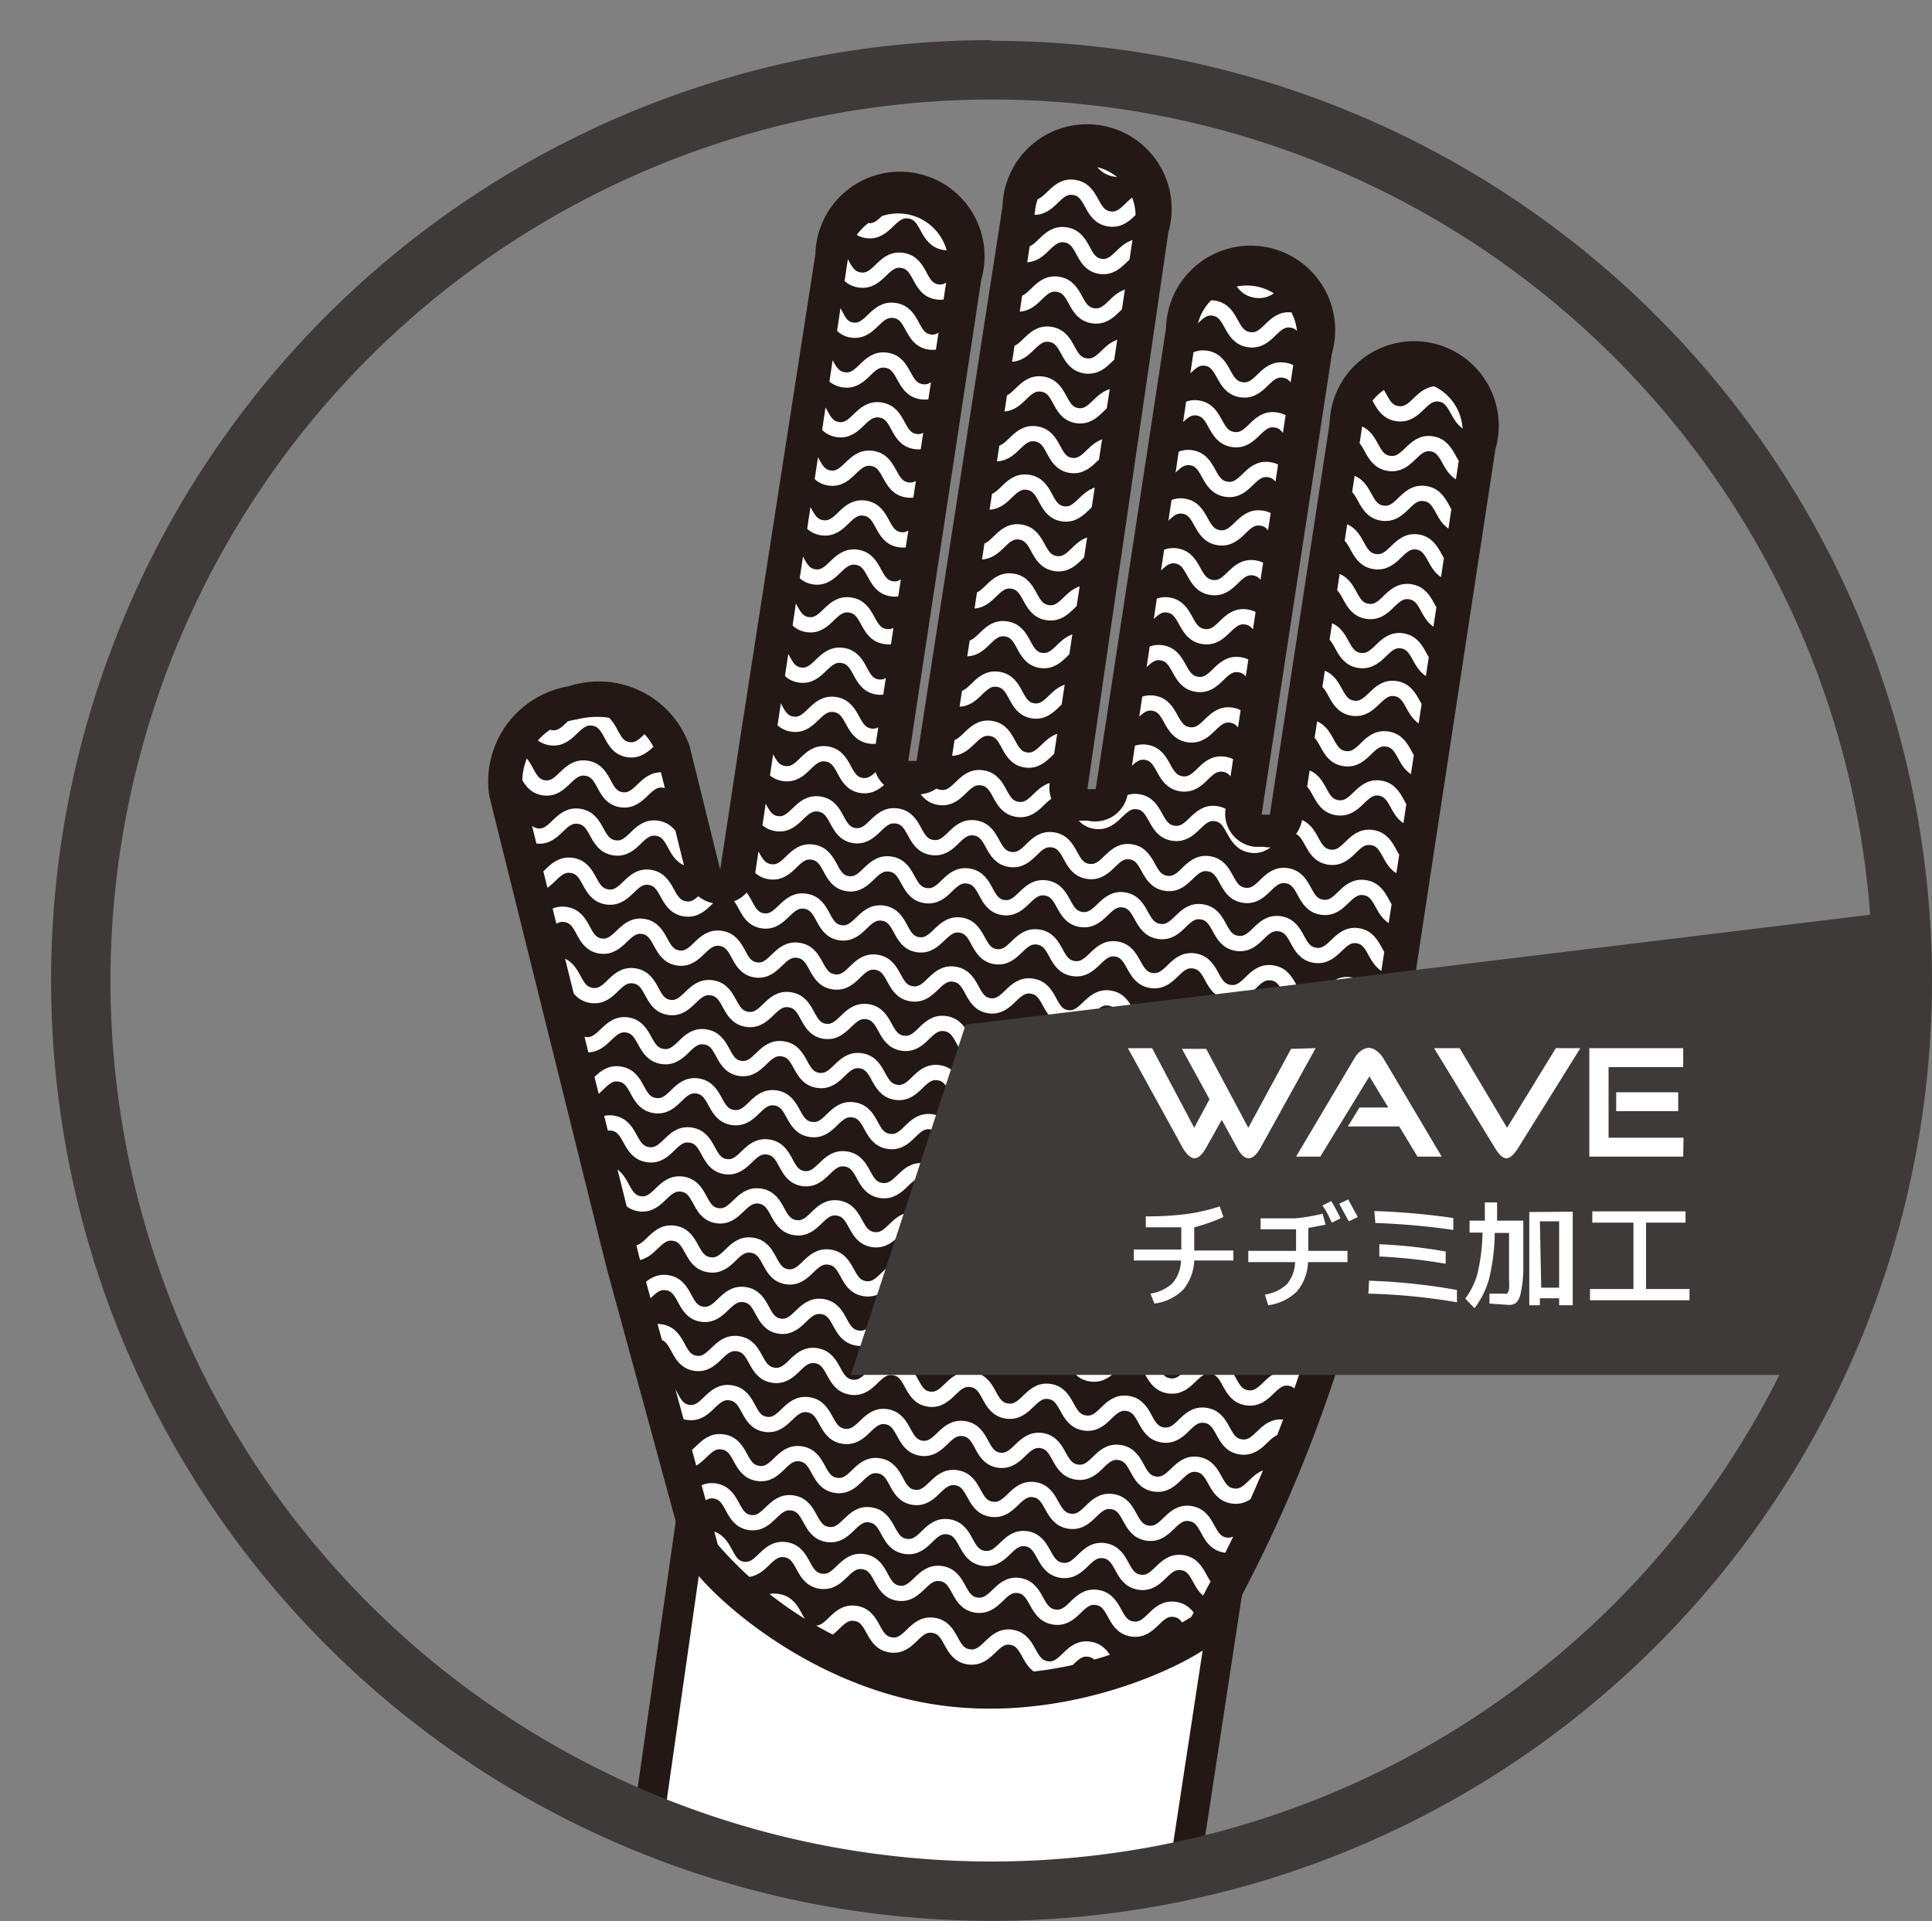 <svg xmlns="http://www.w3.org/2000/svg" xmlns:xlink="http://www.w3.org/1999/xlink" viewBox="0 0 58.24 57.92"><rect x="0" y="0" width="58.24" height="57.92" fill="#808080" stroke="none"/><defs><style>.a,.e{fill:none;}.b,.g{fill:#fff;}.b{stroke:#231815;stroke-width:0.92px;}.b,.e{stroke-miterlimit:10;}.c{fill:#231815;}.d{clip-path:url(#a);}.e{stroke:#fff;stroke-width:0.46px;}.f{fill:#3e3a39;}</style><clipPath id="a"><path class="a" d="M28.36,50.37a11.55,11.55,0,0,1-6.72-3.8l-2.36-8.64L15.75,23.74a1.91,1.91,0,0,1,1.63-2.05,2.5,2.5,0,0,1,1-.05,1.6,1.6,0,0,1,1.41,1.1l.92,3.72a1,1,0,0,0,.85.78h.2a1,1,0,0,0,1-.88L25.56,7.81a1.52,1.52,0,1,1,3,.46L26.35,22.75a1,1,0,0,0,.87,1.18l.25,0a1,1,0,0,0,1.19-.87L31.2,6.37a1.52,1.52,0,1,1,3,.46L31.65,23.56a1,1,0,0,0,.87,1.18l.26,0A1,1,0,0,0,34,23.91L36.07,10a1.52,1.52,0,1,1,3,.45l-2.12,13.9a1,1,0,0,0,.87,1.18l.26,0a1,1,0,0,0,1.18-.87l1.8-11.79a1.52,1.52,0,1,1,3,.46l-1.8,11.79s0,.08,0,.12L40.63,35.84a42.53,42.53,0,0,1-4.72,12.91A11.55,11.55,0,0,1,28.36,50.37Z"/></clipPath></defs><title>アセット 14</title><path class="b" d="M30.83,34.15c-4.46-.68-8.53,1.7-9.08,5.31L19.53,55l7.83,2.09,8.33-.59,2.22-14.55C38.47,38.31,35.29,34.83,30.83,34.15Z"/><path class="c" d="M43.28,25.33l1.8-11.79a2.55,2.55,0,1,0-5-.77l-1.8,11.79-.25,0,2.12-13.9a2.55,2.55,0,1,0-5-.77l-2.12,13.9-.25,0L35.22,7a2.55,2.55,0,1,0-5-.77L27.63,22.94l-.25,0L29.58,8.43a2.55,2.55,0,1,0-5-.77L22.33,22.14l-.62,4.08-.92-3.72a2.9,2.9,0,0,0-3.65-1.81A2.91,2.91,0,0,0,14.75,24L18.28,38.2l2.35,8.62c-.07.43,3.11,3.89,7.57,4.57s8.53-1.68,8.59-2.11A43.45,43.45,0,0,0,41.66,36l1.62-10.67Z"/><g class="d"><path class="e" d="M6.81.23c.59.09.47.86,1.06.95S8.56.49,9.15.58s.47.86,1.06.95.7-.68,1.29-.59.47.86,1.05.95.7-.68,1.29-.59.47.86,1.05.95.7-.68,1.29-.59.47.86,1.05.95.7-.68,1.28-.59.47.86,1.05.95.7-.68,1.29-.59.47.86,1.06.95.7-.68,1.29-.59.47.86,1.06.95S25,3,25.54,3.08s.47.86,1.06.95.7-.68,1.29-.59.47.86,1.05.95.7-.68,1.29-.59.47.86,1.06.95.7-.68,1.29-.59S33,5,33.63,5.1s.7-.68,1.29-.59.47.86,1.06.95.71-.68,1.29-.59.47.86,1.06.95.7-.68,1.29-.59.47.86,1.06.95.7-.68,1.29-.59.47.86,1.06.95.71-.68,1.29-.59.47.86,1.06.95.7-.68,1.29-.59.47.86,1.05.95.71-.68,1.29-.59.47.86,1.05.95.71-.68,1.3-.59.47.86,1.06.95.7-.68,1.29-.59.47.86,1.06.95.71-.68,1.3-.59.47.86,1.06.95"/><path class="e" d="M.71,40.23c.59.09.47.86,1.06.95s.7-.68,1.29-.59.47.86,1.05.95.7-.68,1.29-.59.47.86,1.05.95.7-.68,1.29-.59.47.86,1.05.95.7-.68,1.28-.59.47.86,1.05.95.7-.68,1.29-.59.47.86,1.05.95.7-.68,1.29-.59.47.86,1.06.95.71-.68,1.29-.59.47.86,1.06.95.7-.68,1.29-.59.47.86,1.05.95.7-.68,1.29-.59.47.86,1.06.95.7-.68,1.29-.59.47.86,1.06.95.7-.68,1.29-.59.47.86,1.05.95.7-.68,1.29-.59.47.86,1.06.95.71-.68,1.29-.59.47.86,1.06.95.7-.68,1.29-.59.47.86,1.06.95.7-.68,1.29-.59.47.86,1.06.95.71-.68,1.29-.59.47.86,1.06.95.7-.68,1.29-.59.47.86,1.06.95.71-.68,1.29-.59.47.86,1.06.95.71-.68,1.29-.59.47.86,1.06.95.7-.68,1.29-.59.47.86,1.06.95.71-.68,1.3-.59.47.86,1.06.95"/><path class="e" d="M.26,43.19c.59.09.47.86,1.06.95s.7-.68,1.29-.59.47.86,1.06.95.7-.68,1.29-.59.47.86,1.05.95.7-.68,1.29-.59.47.86,1.05.95.7-.68,1.28-.59.47.86,1.05.95.7-.68,1.29-.59.47.86,1.05.95.7-.68,1.29-.59.47.86,1.05.95.71-.68,1.29-.59.47.86,1.05.95S18.41,46,19,46s.47.86,1.05.95.7-.68,1.29-.59.47.86,1.05.95.7-.68,1.29-.59.47.86,1.06.95.7-.68,1.29-.59.47.86,1.05.95.7-.68,1.29-.59.47.86,1.06.95.71-.68,1.29-.59.47.86,1.06.95.7-.68,1.29-.59.47.86,1.06.95.7-.68,1.29-.59.47.86,1.06.95.7-.68,1.29-.59.47.86,1.06.95.7-.68,1.29-.59.47.86,1.06.95.71-.68,1.29-.59.47.86,1.06.95.71-.68,1.29-.59.47.86,1.06.95.71-.68,1.29-.59.47.86,1.06.95.71-.68,1.3-.59.47.86,1.06.95"/><path class="e" d="M.49,41.71c.58.09.47.86,1.05.95s.7-.68,1.29-.59.47.86,1.05.95.7-.68,1.29-.59.47.86,1.06.95.7-.68,1.29-.59.47.86,1.05.95.7-.68,1.28-.59.47.86,1.05.95.7-.68,1.28-.59.47.86,1.05.95.7-.68,1.29-.59.47.86,1.05.95.7-.68,1.29-.59.47.86,1.05.95.7-.68,1.29-.59.47.86,1.06.95.7-.68,1.29-.59.47.86,1.05.95.7-.68,1.29-.59.47.86,1.06.95.7-.68,1.29-.59.47.86,1.06.95.7-.68,1.29-.59.47.86,1.06.95.71-.68,1.29-.59.47.86,1.06.95.7-.68,1.29-.59.47.86,1.06.95.7-.68,1.29-.59.47.86,1.06.95.7-.68,1.29-.59.47.86,1.06.95.7-.68,1.29-.59.47.86,1.06.95.71-.68,1.3-.59.47.86,1.06.95.71-.68,1.29-.59.47.86,1.06.95.71-.68,1.29-.59.47.86,1.06.95.71-.68,1.3-.59.47.86,1.06.95"/><path class="e" d="M.94,38.75c.58.09.47.86,1.05.95s.7-.68,1.29-.59.47.86,1.06.95.7-.68,1.29-.59.47.86,1.06.95.7-.68,1.29-.59.47.86,1.05.95.7-.68,1.28-.59.47.86,1.05.95.7-.68,1.29-.59.47.86,1.05.95.7-.68,1.29-.59.47.86,1.06.95.71-.68,1.29-.59.47.86,1.06.95.7-.68,1.29-.59.47.86,1.05.95.7-.68,1.29-.59.47.86,1.05.95.7-.68,1.29-.59.47.86,1.06.95.71-.68,1.29-.59.47.86,1.05.95.7-.68,1.29-.59.47.86,1.05.95.71-.68,1.29-.59.47.86,1.06.95.7-.68,1.29-.59.47.86,1.06.95.71-.68,1.29-.59.47.86,1.06.95.7-.68,1.29-.59.47.86,1.06.95.7-.68,1.29-.59.47.86,1.06.95.71-.68,1.29-.59.47.86,1.06.95.71-.68,1.29-.59.47.86,1.06.95.71-.68,1.29-.59.47.86,1.06.95.71-.68,1.3-.59.47.86,1.06.95"/><path class="e" d="M1.39,35.79c.59.09.47.86,1.05.95s.7-.68,1.29-.59.47.86,1.06.95.7-.68,1.29-.59.47.86,1.05.95.7-.68,1.29-.59.47.86,1.05.95.7-.68,1.28-.59.47.86,1.05.95.7-.68,1.29-.59.47.86,1.05.95.7-.68,1.29-.59.47.86,1.05.95.71-.68,1.29-.59.47.86,1.05.95.7-.68,1.29-.59.47.86,1.05.95.7-.68,1.29-.59.47.86,1.05.95.7-.68,1.29-.59.47.86,1.06.95.7-.68,1.29-.59.47.86,1.05.95.7-.68,1.29-.59.47.86,1.06.95.71-.68,1.29-.59.47.86,1.06.95.7-.68,1.29-.59.47.86,1.06.95.7-.68,1.29-.59.47.86,1.06.95.71-.68,1.29-.59.47.86,1.06.95.7-.68,1.29-.59.47.86,1.06.95.71-.68,1.29-.59.47.86,1.06.95.71-.68,1.29-.59.47.86,1.06.95.71-.68,1.29-.59.47.86,1.06,1,.71-.68,1.3-.59.47.86,1.06,1"/><path class="e" d="M1.84,32.82c.59.09.47.86,1.06.95s.7-.68,1.29-.59.47.86,1.06.95.7-.68,1.29-.59.47.86,1.05.95.7-.68,1.29-.59.47.86,1.05.95.7-.68,1.28-.59.47.86,1.05.95.7-.68,1.29-.59.47.86,1.05.95.7-.68,1.29-.59.47.86,1.05.95.71-.68,1.29-.59.47.86,1.05.95.7-.68,1.29-.59.47.86,1.05.95.7-.68,1.29-.59.47.86,1.06.95.7-.68,1.29-.59.47.86,1.06.95.7-.68,1.29-.59.47.86,1.05.95.7-.68,1.29-.59.47.86,1.05.95.71-.68,1.29-.59.47.86,1.06.95.7-.68,1.29-.59.47.86,1.06.95.7-.68,1.29-.59.47.86,1.06.95.71-.68,1.29-.59.47.86,1.06.95.7-.68,1.29-.59.47.86,1.06.95.71-.68,1.29-.59.47.86,1.06.95.71-.68,1.29-.59.47.86,1.06.95.7-.68,1.29-.59.47.86,1.06.95.71-.68,1.3-.59.47.86,1.06.95"/><path class="e" d="M2.29,29.86c.59.09.47.86,1.05.95s.7-.68,1.29-.59.47.86,1.06.95.7-.68,1.29-.59.47.86,1.05.95.7-.68,1.29-.59.47.86,1.05.95.7-.68,1.29-.59.47.86,1.05.95.7-.68,1.28-.59.47.86,1.05.95.7-.68,1.29-.59.47.86,1.06.95.7-.68,1.29-.59.47.86,1.06.95.7-.68,1.29-.59.47.86,1.06.95.7-.68,1.29-.59.47.86,1.06.95.7-.68,1.29-.59.47.86,1.06.95.7-.68,1.29-.59.47.86,1.05.95.7-.68,1.29-.59.47.86,1.06.95.71-.68,1.29-.59.47.86,1.06.95.7-.68,1.29-.59.47.86,1.06.95.7-.68,1.29-.59.47.86,1.06.95.71-.68,1.29-.59.47.86,1.06.95.7-.68,1.29-.59.47.86,1.05.95.71-.68,1.29-.59.47.86,1.05.95.71-.68,1.3-.59.47.86,1.06.95.7-.68,1.29-.59.47.86,1.06.95.71-.68,1.3-.59.47.86,1.06.95"/><path class="e" d="M1.16,37.27c.59.09.47.86,1.06.95s.7-.68,1.29-.59.47.86,1.06.95.7-.68,1.29-.59.47.86,1.05.95.7-.68,1.29-.59.47.86,1.05.95.7-.68,1.29-.59.47.86,1.05.95.7-.68,1.28-.59.47.86,1.05.95.7-.68,1.29-.59.47.86,1.06.95.7-.68,1.29-.59.47.86,1.06.95.7-.68,1.29-.59.47.86,1.05.95.7-.68,1.29-.59.47.86,1.06.95.7-.68,1.29-.59.47.86,1.06.95.7-.68,1.29-.59.47.86,1.05.95.7-.68,1.29-.59.47.86,1.06.95.71-.68,1.29-.59.47.86,1.06.95.7-.68,1.29-.59.47.86,1.06.95.7-.68,1.29-.59.47.86,1.06.95.71-.68,1.29-.59.47.86,1.06.95.7-.68,1.29-.59.47.86,1.06.95.71-.68,1.29-.59.47.86,1.05.95.71-.68,1.3-.59.47.86,1.06.95.7-.68,1.29-.59.47.86,1.06.95.71-.68,1.3-.59.47.86,1.06.95"/><path class="e" d="M1.61,34.3c.59.09.47.86,1.05.95s.7-.68,1.29-.59.47.86,1.05.95.7-.68,1.29-.59.47.86,1.05.95.7-.68,1.29-.59.47.86,1.05.95.7-.68,1.28-.59.47.86,1.05.95.7-.68,1.29-.59.47.86,1.05.95.7-.68,1.29-.59.47.86,1.05.95.7-.68,1.29-.59.47.86,1.05.95.7-.68,1.29-.59.47.86,1.06.95.7-.68,1.29-.59.47.86,1.05.95.7-.68,1.29-.59.47.86,1.06.95.7-.68,1.29-.59.47.86,1.06.95.7-.68,1.29-.59.47.86,1.06.95.71-.68,1.29-.59.47.86,1.06.95.7-.68,1.29-.59.47.86,1.06.95.7-.68,1.29-.59.47.86,1.06.95.7-.68,1.29-.59.47.86,1.06.95.7-.68,1.29-.59.47.86,1.06.95.71-.68,1.3-.59.47.86,1.06.95.71-.68,1.29-.59.47.86,1.06.95.71-.68,1.29-.59.47.86,1.06.95.71-.68,1.3-.59.47.86,1.06.95"/><path class="e" d="M2.07,31.34c.58.09.47.86,1.05.95s.7-.68,1.29-.59.47.86,1.06.95.7-.68,1.29-.59.47.86,1.06.95.7-.68,1.29-.59.47.86,1.05.95.7-.68,1.28-.59.47.86,1.05.95.7-.68,1.29-.59.47.86,1.05.95.7-.68,1.29-.59.47.86,1.06.95.71-.68,1.29-.59.47.86,1.06.95.7-.68,1.29-.59.47.86,1.05.95.7-.68,1.29-.59.47.86,1.05.95.7-.68,1.29-.59.47.86,1.06.95.71-.68,1.29-.59.47.86,1.05.95.7-.68,1.29-.59.47.86,1.05.95.71-.68,1.29-.59.47.86,1.06.95.7-.68,1.29-.59.47.86,1.06.95.71-.68,1.29-.59.47.86,1.06.95.7-.68,1.29-.59.47.86,1.06.95.7-.68,1.29-.59.47.86,1.05.95.71-.68,1.29-.59.47.86,1.06.95.71-.68,1.29-.59.47.86,1.06.95.71-.68,1.29-.59.47.86,1.06.95.71-.68,1.3-.59.47.86,1.06,1"/><path class="e" d="M2.52,28.38c.59.09.47.86,1.05.95s.7-.68,1.29-.59.47.86,1.06.95.7-.68,1.29-.59.47.86,1.06.95.7-.68,1.29-.59.47.86,1.05.95.7-.68,1.28-.59.47.86,1.05.95.7-.68,1.29-.59.47.86,1.05.95.7-.68,1.29-.59.47.86,1.05.95.71-.68,1.29-.59.47.86,1.06.95.7-.68,1.29-.59.47.86,1.05.95.7-.68,1.29-.59.47.86,1.06.95.7-.68,1.29-.59.47.86,1.06.95.7-.68,1.29-.59.47.86,1.05.95.7-.68,1.29-.59.47.86,1.06.95.71-.68,1.29-.59.47.86,1.06.95.7-.68,1.29-.59.47.86,1.06.95.7-.68,1.29-.59.47.86,1.06.95.7-.68,1.29-.59.47.86,1.06.95.7-.68,1.29-.59.47.86,1.06.95.71-.68,1.29-.59.47.86,1.06.95.71-.68,1.29-.59.47.86,1.06.95.71-.68,1.29-.59.47.86,1.06.95.71-.68,1.3-.59.47.86,1.06.95"/><path class="e" d="M2.74,26.9c.58.09.47.86,1.05.95s.7-.68,1.29-.59.47.86,1.05.95.7-.68,1.29-.59.47.86,1.05.95.7-.68,1.29-.59.47.86,1.05.95.7-.68,1.28-.59.47.86,1.05.95.7-.68,1.29-.59.47.86,1.05.95.7-.68,1.29-.59.47.86,1.06.95.7-.68,1.29-.59.47.86,1.05.95.7-.68,1.29-.59.47.86,1.06.95.7-.68,1.29-.59.47.86,1.05.95.7-.68,1.29-.59.47.86,1.06.95.7-.68,1.29-.59.47.86,1.06.95.7-.68,1.29-.59.47.86,1.06.95.71-.68,1.29-.59.47.86,1.06.95.7-.68,1.29-.59.47.86,1.06.95.7-.68,1.29-.59.47.86,1.06.95.7-.68,1.29-.59.47.86,1.06.95.7-.68,1.29-.59.47.86,1.06.95.71-.68,1.3-.59.47.86,1.06.95.71-.68,1.29-.59.47.86,1.06.95.71-.68,1.29-.59.47.86,1.06.95.71-.68,1.3-.59.47.86,1.06.95"/><path class="e" d="M3,25.41c.59.09.47.86,1.06.95s.7-.68,1.29-.59.47.86,1.06.95.7-.68,1.29-.59.47.86,1.05.95.7-.68,1.29-.59.47.86,1.05.95.7-.68,1.28-.59.47.86,1.05.95.7-.68,1.29-.59.47.86,1.05.95.7-.68,1.29-.59.47.86,1.05.95.71-.68,1.29-.59.47.86,1.05.95.7-.68,1.29-.59.47.86,1.05.95.7-.68,1.29-.59.47.86,1.06.95.7-.68,1.29-.59.47.86,1.06.95.7-.68,1.29-.59.47.86,1.05.95.7-.68,1.29-.59.47.86,1.05.95.71-.68,1.29-.59.47.86,1.06.95.7-.68,1.29-.59.47.86,1.06.95.7-.68,1.29-.59.47.86,1.06.95.71-.68,1.29-.59.47.86,1.06.95.7-.68,1.29-.59.47.86,1.06.95.71-.68,1.29-.59.47.86,1.06.95.71-.68,1.29-.59.47.86,1.06.95.7-.68,1.29-.59.47.86,1.06.95.71-.68,1.3-.59.47.86,1.06.95"/><path class="e" d="M3.2,23.93c.58.09.47.86,1.05.95s.7-.68,1.29-.59.47.86,1.05.95.7-.68,1.29-.59.47.86,1.06.95.7-.68,1.29-.59.47.86,1.05.95.7-.68,1.28-.59.47.86,1.05.95.7-.68,1.29-.59.47.86,1.05.95.7-.68,1.29-.59.47.86,1.06.95.71-.68,1.29-.59.47.86,1.06.95.7-.68,1.29-.59.47.86,1.05.95.7-.68,1.29-.59.47.86,1.05.95.7-.68,1.29-.59.47.86,1.05.95.71-.68,1.29-.59.47.86,1.05.95.7-.68,1.29-.59.47.86,1.06.95.71-.68,1.29-.59.47.86,1.06.95.7-.68,1.29-.59.47.86,1.06.95.7-.68,1.29-.59.47.86,1.06.95.7-.68,1.29-.59.47.86,1.06.95.7-.68,1.29-.59.47.86,1.05.95.71-.68,1.29-.59.47.86,1.06.95.71-.68,1.29-.59.47.86,1.06.95.71-.68,1.29-.59.47.86,1.06.95.71-.68,1.3-.59.47.86,1.06.95"/><path class="e" d="M3.42,22.45c.59.09.47.86,1.05.95s.71-.68,1.29-.59.47.86,1.06.95.7-.68,1.29-.59.47.86,1.05.95.7-.68,1.29-.59.47.86,1.05.95.7-.68,1.29-.59.47.86,1.05.95.7-.68,1.28-.59.47.86,1.05.95.7-.68,1.29-.59.47.86,1.06.95.7-.68,1.29-.59.47.86,1.05.95.71-.68,1.29-.59.47.86,1.06.95.7-.68,1.29-.59.47.86,1.05.95.7-.68,1.29-.59.47.86,1.06.95.7-.68,1.29-.59.47.86,1.05.95.7-.68,1.29-.59.47.86,1.06.95.71-.68,1.29-.59.47.86,1.06.95.7-.68,1.29-.59.47.86,1.06.95.7-.68,1.29-.59.47.86,1.06.95.71-.68,1.29-.59.47.86,1.06.95.7-.68,1.29-.59.47.86,1.06.95.71-.68,1.29-.59.47.86,1.05.95.71-.68,1.3-.59.47.86,1.06.95.7-.68,1.29-.59.47.86,1.06.95.71-.68,1.3-.59.47.86,1.06.95"/><path class="e" d="M3.64,21c.59.09.47.86,1.05.95s.7-.68,1.29-.59.47.86,1.06.95.7-.68,1.29-.59.47.86,1.05.95.7-.68,1.29-.59.47.86,1.05.95.7-.68,1.28-.59.47.86,1.05.95.7-.68,1.29-.59.47.86,1.05.95.7-.68,1.29-.59.47.86,1.05.95.71-.68,1.29-.59.47.86,1.05.95.7-.68,1.29-.59.47.86,1.05.95.7-.68,1.29-.59.47.86,1.05.95.7-.68,1.29-.59.47.86,1.06.95.7-.68,1.29-.59.47.86,1.06.95.7-.68,1.29-.59.47.86,1.06.95.71-.68,1.29-.59.47.86,1.06.95.7-.68,1.29-.59.47.86,1.06.95.7-.68,1.29-.59.47.86,1.06.95.7-.68,1.29-.59.47.86,1.06.95.7-.68,1.29-.59.47.86,1.06.95.71-.68,1.29-.59.47.86,1.06.95.71-.68,1.29-.59.47.86,1.06.95.7-.68,1.29-.59.47.86,1.06.95.71-.68,1.3-.59.47.86,1.06.95"/><path class="e" d="M3.87,19.49c.59.09.47.86,1.05.95s.7-.68,1.29-.59.47.86,1.05.95.7-.68,1.29-.59.47.86,1.05.95.7-.68,1.29-.59.47.86,1.05.95.7-.68,1.28-.59.47.86,1.05.95.7-.68,1.28-.59.47.86,1.05.95.7-.68,1.29-.59.47.86,1.05.95.7-.68,1.29-.59.47.86,1.05.95.7-.68,1.29-.59.47.86,1.06.95.7-.68,1.29-.59.47.86,1.05.95.71-.68,1.29-.59.47.86,1.06.95.7-.68,1.29-.59.47.86,1.06.95.7-.68,1.29-.59.47.86,1.06.95.71-.68,1.29-.59.47.86,1.06.95.71-.68,1.29-.59.47.86,1.06.95.7-.68,1.29-.59.47.86,1.06.95.7-.68,1.29-.59.47.86,1.06.95.7-.68,1.29-.59.47.86,1.06.95.71-.68,1.3-.59.47.86,1.06.95.71-.68,1.29-.59.47.86,1.06.95.71-.68,1.29-.59.47.86,1.06.95.71-.68,1.3-.59.47.86,1.06.95"/><path class="e" d="M4.32,16.52c.58.09.47.86,1.05.95s.7-.68,1.29-.59.47.86,1.05.95.7-.68,1.29-.59.47.86,1.06.95.7-.68,1.29-.59.47.86,1.05.95.7-.68,1.28-.59.47.86,1.05.95.7-.68,1.29-.59.47.86,1.05.95.7-.68,1.29-.59.47.86,1.06.95.71-.68,1.29-.59.47.86,1.06.95.7-.68,1.29-.59.47.86,1.05.95.7-.68,1.29-.59.47.86,1.05.95.7-.68,1.29-.59.47.86,1.06.95.7-.68,1.29-.59.47.86,1.05.95.7-.68,1.29-.59.47.86,1.05.95.71-.68,1.29-.59.47.86,1.06.95.7-.68,1.29-.59.47.86,1.06.95.7-.68,1.29-.59.47.86,1.06.95.7-.68,1.29-.59.47.86,1.06.95.7-.68,1.29-.59.47.86,1.05.95.71-.68,1.29-.59.47.86,1.06.95.71-.68,1.29-.59.47.86,1.06.95.71-.68,1.29-.59.47.86,1.06.95.71-.68,1.3-.59.47.86,1.06.95"/><path class="e" d="M4.1,18c.59.09.47.86,1.06.95s.7-.68,1.29-.59.47.86,1.06.95.71-.68,1.29-.59.47.86,1.05.95.7-.68,1.29-.59.47.86,1.05.95.7-.68,1.28-.59.47.86,1.05.95.7-.68,1.29-.59.47.86,1.05.95.7-.68,1.29-.59.47.86,1.05.95.7-.68,1.29-.59.47.86,1.05.95.7-.68,1.29-.59.47.86,1.05.95.7-.68,1.29-.59.47.86,1.06.95.7-.68,1.29-.59.47.86,1.06.95.7-.68,1.29-.59.47.86,1.05.95.7-.68,1.29-.59.47.86,1.05.95.71-.68,1.29-.59.47.86,1.06.95.7-.68,1.29-.59.47.86,1.06.95.7-.68,1.29-.59.47.86,1.06.95.71-.68,1.29-.59.47.86,1.06.95.7-.68,1.29-.59.47.86,1.06.95.71-.68,1.29-.59.47.86,1.06.95.71-.68,1.3-.59.47.86,1.06,1,.7-.68,1.29-.59.47.86,1.06.95.71-.68,1.3-.59.47.86,1.06.95"/><path class="e" d="M4.55,15c.59.09.47.86,1.05.95s.7-.68,1.29-.59.47.86,1.06.95.7-.68,1.29-.59.47.86,1.05.95.7-.68,1.29-.59.47.86,1.05.95.7-.68,1.29-.59.47.86,1.05.95.7-.68,1.28-.59.47.86,1.05.95.7-.68,1.29-.59.47.86,1.06.95.7-.68,1.29-.59.47.86,1.06.95.7-.68,1.29-.59.47.86,1.05.95.7-.68,1.29-.59.47.86,1.06.95.7-.68,1.29-.59.47.86,1.06.95.7-.68,1.29-.59.47.86,1.05.95.7-.68,1.29-.59.47.86,1.06.95.71-.68,1.29-.59.47.86,1.06.95.7-.68,1.29-.59.47.86,1.06.95.7-.68,1.29-.59.47.86,1.06.95.71-.68,1.29-.59.47.86,1.06.95.7-.68,1.29-.59.47.86,1.05.95.71-.68,1.29-.59.47.86,1.05.95.71-.68,1.3-.59.47.86,1.06.95.7-.68,1.29-.59.47.86,1.06.95.71-.68,1.3-.59.47.86,1.06,1"/><path class="e" d="M5,12.08c.59.09.47.86,1.05.95s.7-.68,1.29-.59.47.86,1.05.95.7-.68,1.29-.59.47.86,1.06.95.7-.68,1.29-.59.47.86,1.05.95.7-.68,1.28-.59.47.86,1.05.95.7-.68,1.29-.59.47.86,1.05.95.7-.68,1.29-.59.47.86,1.05.95.7-.68,1.29-.59.47.86,1.05.95.7-.68,1.29-.59.47.86,1.06.95.7-.68,1.29-.59.47.86,1.05.95.7-.68,1.29-.59.47.86,1.06.95.7-.68,1.29-.59.47.86,1.06.95.7-.68,1.29-.59.47.86,1.06.95.71-.68,1.29-.59.47.86,1.06.95.7-.68,1.29-.59.47.86,1.06.95.7-.68,1.29-.59.47.86,1.06.95.7-.68,1.29-.59.47.86,1.06.95.7-.68,1.29-.59.47.86,1.06.95.71-.68,1.3-.59.47.86,1.06.95.71-.68,1.29-.59.47.86,1.06.95.71-.68,1.29-.59.47.86,1.06.95.71-.68,1.3-.59.47.86,1.06.95"/><path class="e" d="M4.77,13.56c.59.09.47.86,1.05.95s.7-.68,1.29-.59.47.86,1.06.95.7-.68,1.29-.59.47.86,1.05.95.7-.68,1.29-.59.47.86,1.05.95.7-.68,1.28-.59.47.86,1.05.95.7-.68,1.29-.59.47.86,1.05.95.7-.68,1.29-.59.47.86,1.05.95.71-.68,1.29-.59.47.86,1.05.95.7-.68,1.29-.59.47.86,1.05.95.7-.68,1.29-.59.47.86,1.05.95.7-.68,1.29-.59.47.86,1.06.95.7-.68,1.29-.59.47.86,1.06.95.7-.68,1.29-.59.47.86,1.06.95.71-.68,1.29-.59.47.86,1.06.95.7-.68,1.29-.59.47.86,1.06.95.7-.68,1.29-.59.47.86,1.06.95.71-.68,1.29-.59.47.86,1.06.95.7-.68,1.29-.59.47.86,1.06.95S46.39,19.9,47,20s.47.86,1.06.95.71-.68,1.29-.59.47.86,1.06.95.7-.68,1.29-.59.47.86,1.06.95.71-.68,1.3-.59.47.86,1.06.95"/><path class="e" d="M5.45,9.12c.58.09.47.86,1.05.95s.7-.68,1.29-.59.47.86,1.06.95.7-.68,1.29-.59.47.86,1.06.95.7-.68,1.29-.59.47.86,1.05.95.7-.68,1.28-.59.47.86,1.05.95.7-.68,1.29-.59.47.86,1.05.95.7-.68,1.29-.59.47.86,1.06.95.71-.68,1.29-.59.47.86,1.06.95.7-.68,1.29-.59.47.86,1.05.95.7-.68,1.29-.59.47.86,1.05.95.7-.68,1.29-.59.47.86,1.06.95.7-.68,1.29-.59.47.86,1.05.95.7-.68,1.29-.59.47.86,1.05.95.71-.68,1.29-.59.47.86,1.06.95.7-.68,1.29-.59.47.86,1.06.95.7-.68,1.29-.59.47.86,1.06.95.7-.68,1.29-.59.47.86,1.06.95.7-.68,1.29-.59.47.86,1.06.95.71-.68,1.29-.59.47.86,1.06.95.71-.68,1.29-.59.47.86,1.06.95.71-.68,1.29-.59.47.86,1.06.95.71-.68,1.3-.59.47.86,1.07.95"/><path class="e" d="M5.23,10.6c.59.09.47.86,1.06.95S7,10.87,7.57,11s.47.86,1.06.95.71-.68,1.29-.59.47.86,1.05.95.7-.68,1.29-.59.47.86,1.05.95.7-.68,1.28-.59.47.86,1.05.95.7-.68,1.29-.59.47.86,1.05.95.7-.68,1.29-.59.47.86,1.06.95S21,13,21.61,13.1s.47.86,1.05.95.7-.68,1.29-.59.47.86,1.05.95.7-.68,1.29-.59.47.86,1.06.95.7-.68,1.29-.59.47.86,1.06.95.7-.68,1.29-.59.47.86,1.05.95.7-.68,1.29-.59.47.86,1.06.95.71-.68,1.29-.59.47.86,1.06.95.7-.68,1.29-.59.47.86,1.06.95.7-.68,1.29-.59.47.86,1.06.95.71-.68,1.29-.59.47.86,1.06.95.7-.68,1.29-.59.47.86,1.06.95.71-.68,1.29-.59.47.86,1.06.95.71-.68,1.29-.59.47.86,1.06.95.7-.68,1.29-.59.47.86,1.06.95.71-.68,1.3-.59.47.86,1.06.95"/><path class="e" d="M5.9,6.15c.59.09.47.86,1.05.95s.7-.68,1.29-.59.47.86,1.06.95.7-.68,1.29-.59.47.86,1.05.95.7-.68,1.29-.59.47.86,1.05.95.7-.68,1.28-.59.47.86,1.05.95.7-.68,1.29-.59.47.86,1.05.95.7-.68,1.29-.59.47.86,1.05.95.71-.68,1.29-.59.47.86,1.06.95S24,8.92,24.63,9s.47.86,1.05.95.7-.68,1.29-.59.47.86,1.05.95.7-.68,1.29-.59.47.86,1.06.95.7-.68,1.29-.59.47.86,1.06.95.71-.68,1.29-.59.47.86,1.06.95.71-.68,1.29-.59.47.86,1.06.95.7-.68,1.29-.59.47.86,1.06.95.7-.68,1.29-.59.47.86,1.06.95.71-.68,1.29-.59.47.86,1.06.95.7-.68,1.29-.59.47.86,1.06.95.71-.68,1.29-.59.47.86,1.06.95.71-.68,1.29-.59.47.86,1.06.95.7-.68,1.29-.59.47.86,1.06.95.71-.68,1.3-.59.47.86,1.06.95"/><path class="e" d="M5.68,7.63c.59.09.47.86,1.05.95S7.44,7.9,8,8s.47.86,1.06.95.7-.68,1.29-.59.47.86,1.05.95.7-.68,1.29-.59.47.86,1.05.95S14.46,9,15,9.06s.47.86,1.05.95.7-.68,1.28-.59.47.86,1.05.95.7-.68,1.29-.59.47.86,1.06.95.7-.68,1.29-.59.47.86,1.06.95.7-.68,1.29-.59.47.86,1.06.95.7-.68,1.29-.59.47.86,1.06.95.7-.68,1.29-.59.47.86,1.06.95.7-.68,1.29-.59.47.86,1.05.95.7-.68,1.29-.59.47.86,1.06.95.71-.68,1.29-.59.47.86,1.06.95.7-.68,1.29-.59.47.86,1.06.95.7-.68,1.29-.59.47.86,1.06.95.71-.68,1.29-.59.47.86,1.06.95.7-.68,1.29-.59.47.86,1.06.95.71-.68,1.29-.59.47.86,1.05.95.71-.68,1.3-.59.47.86,1.06.95.7-.68,1.29-.59.47.86,1.06.95.71-.68,1.3-.59.47.86,1.06.95"/><path class="e" d="M6.13,4.67c.58.09.47.86,1.05.95s.7-.68,1.29-.59.47.86,1.05.95.7-.68,1.29-.59.47.86,1.05.95.7-.68,1.29-.59.47.86,1.05.95.7-.68,1.28-.59S16,7,16.55,7s.7-.68,1.28-.59.47.86,1.05.95.7-.68,1.29-.59.47.86,1.05.95.7-.68,1.29-.59.47.86,1.05.95.7-.68,1.29-.59.47.86,1.06.95.7-.68,1.29-.59.47.86,1.05.95.7-.68,1.29-.59.47.86,1.06.95.7-.68,1.29-.59.47.86,1.06.95.7-.68,1.29-.59.47.86,1.06.95.71-.68,1.29-.59.47.86,1.06.95.7-.68,1.29-.59.47.86,1.06.95.7-.68,1.29-.59.47.86,1.06.95.7-.68,1.29-.59.47.86,1.06.95.7-.68,1.29-.59.47.86,1.06.95.71-.68,1.3-.59.47.86,1.06.95.71-.68,1.29-.59.47.86,1.06.95.71-.68,1.29-.59.47.86,1.06.95.71-.68,1.3-.59.47.86,1.06.95"/><path class="e" d="M6.35,3.19c.59.09.47.86,1.06.95s.7-.68,1.29-.59.47.86,1.05.95.71-.68,1.29-.59.47.86,1.05.95.7-.68,1.29-.59.47.86,1.05.95.7-.68,1.28-.59.47.86,1.05.95.7-.68,1.29-.59.47.86,1.05.95.7-.68,1.29-.59.47.86,1.05.95.71-.68,1.29-.59.47.86,1.05.95S24.5,6,25.08,6s.47.86,1.05.95.7-.68,1.29-.59.47.86,1.06.95.7-.68,1.29-.59.47.86,1.06.95.7-.68,1.29-.59.47.86,1.05.95.7-.68,1.29-.59.47.86,1.05.95.71-.68,1.29-.59.47.86,1.06.95.7-.68,1.29-.59.47.86,1.06.95.7-.68,1.29-.59.47.86,1.06.95.71-.68,1.29-.59.47.86,1.06.95.7-.68,1.29-.59.47.86,1.05.95.71-.68,1.29-.59.47.86,1.06.95.71-.68,1.3-.59.47.86,1.06.95.7-.68,1.29-.59.47.86,1.06.95.71-.68,1.3-.59.47.86,1.06.95"/><path class="e" d="M6.58,1.71c.58.09.47.86,1.05.95s.7-.68,1.29-.59S9.39,2.93,10,3s.7-.68,1.29-.59.47.86,1.06.95.7-.68,1.29-.59.47.86,1.05.95.7-.68,1.28-.59.47.86,1.05.95.7-.68,1.29-.59.47.86,1.05.95.7-.68,1.29-.59.47.86,1.06.95.71-.68,1.29-.59.47.86,1.06.95.7-.68,1.29-.59.47.86,1.05.95.7-.68,1.29-.59.47.86,1.05.95.7-.68,1.29-.59.47.86,1.06.95.7-.68,1.29-.59.47.86,1.06.95.7-.68,1.29-.59.47.86,1.05.95.71-.68,1.29-.59.47.86,1.06.95.7-.68,1.29-.59.47.86,1.06.95.7-.68,1.29-.59.47.86,1.06.95.7-.68,1.29-.59.47.86,1.06.95.7-.68,1.29-.59.47.86,1.05.95.71-.68,1.29-.59.47.86,1.06.95.71-.68,1.29-.59.47.86,1.06.95.71-.68,1.29-.59.47.86,1.06.95.71-.68,1.3-.59.47.86,1.06.95"/><path class="e" d="M0,44.68c.59.09.47.86,1.05.95s.7-.68,1.29-.59.47.86,1.06.95.7-.68,1.29-.59.47.86,1.05.95.7-.68,1.29-.59.47.86,1.05.95.7-.68,1.29-.59.47.86,1.05.95.7-.68,1.28-.59.47.86,1.05.95.7-.68,1.29-.59.47.86,1.06.95.7-.68,1.29-.59.47.86,1.06.95.7-.68,1.29-.59.47.86,1.06.95.7-.68,1.29-.59.47.86,1.06.95.7-.68,1.29-.59.47.86,1.06.95.7-.68,1.29-.59.47.86,1.06.95.7-.68,1.29-.59.47.86,1.06.95.71-.68,1.29-.59.47.86,1.06.95.7-.68,1.29-.59.47.86,1.06.95.7-.68,1.29-.59.47.86,1.06.95.71-.68,1.29-.59.47.86,1.06.95.7-.68,1.29-.59.47.86,1.05.95.71-.68,1.29-.59.47.86,1.06.95.71-.68,1.3-.59.47.86,1.06.95.7-.68,1.29-.59.47.86,1.06.95.71-.68,1.3-.59.47.86,1.06.95"/></g><path class="f" d="M29.89,3A26.56,26.56,0,1,1,3.33,29.58,26.59,26.59,0,0,1,29.89,3m0-1.79A28.35,28.35,0,1,0,58.24,29.58,28.34,28.34,0,0,0,29.89,1.23Z"/><polygon class="f" points="25.65 41.45 54.73 41.45 57.2 34.52 57.5 27.44 29.11 30.89 25.65 41.45"/><path class="g" d="M39.66,31.6,38,34.6q-.18.32-.36.32c-.12,0-.24-.11-.35-.32l-.46-.84-.47.84c-.12.21-.24.32-.35.32s-.24-.11-.36-.32L34,31.6h.73L36,34l.46-.86-.83-1.52h.73L37.63,34l1.29-2.38Z"/><path class="g" d="M43.46,34.87h-.73l-.55-.91H40.63l.35-.57h.87l-.57-.94-1.48,2.42h-.73l1.78-3A.77.77,0,0,1,41,31.7a.44.44,0,0,1,.26-.11.42.42,0,0,1,.26.11.75.75,0,0,1,.19.22Z"/><path class="g" d="M47.64,31.6l-1.87,3q-.2.32-.36.32t-.35-.32l-1.83-3H44L45.43,34,46.9,31.6Z"/><path class="g" d="M50.74,34.87H47.91V31.6h2.83v.57H48.49V34.3h2.26Zm-.15-1.37H48.72v-.57h1.87Z"/><path class="g" d="M34.18,38v-.33h1.43V37c-.3,0-.65,0-1.07,0v-.33a9.15,9.15,0,0,0,1.23-.07,5.51,5.51,0,0,0,1-.23l.11.32A5.2,5.2,0,0,1,36,37v.7h1.18V38H36a1.47,1.47,0,0,1-.34.89,1.52,1.52,0,0,1-.86.41L34.68,39a1.25,1.25,0,0,0,.66-.31A1.08,1.08,0,0,0,35.6,38Z"/><path class="g" d="M39.87,36.59l.09.33-.52.1v.69h1.18v.34H39.43a1.45,1.45,0,0,1-.34.89,1.53,1.53,0,0,1-.86.41l-.1-.32a1.25,1.25,0,0,0,.66-.31,1.08,1.08,0,0,0,.25-.67H37.63v-.34h1.44v-.65q-.41,0-1.07,0v-.33c.43,0,.78,0,1.05,0A5.76,5.76,0,0,0,39.87,36.59Zm0-.25.26-.13q.15.25.28.52l-.26.13C40.06,36.69,40,36.52,39.86,36.34Zm.5-.05.27-.13.29.53-.27.13Z"/><path class="g" d="M41.27,38.61a18.47,18.47,0,0,1,2.65.28l0,.37A18.72,18.72,0,0,0,41.25,39Zm.16-2.1a21.73,21.73,0,0,1,2.38.21l0,.36a21.68,21.68,0,0,0-2.35-.21Zm.15,1a15.35,15.35,0,0,1,2,.22l0,.37a16,16,0,0,0-2-.22Z"/><path class="g" d="M44.9,39.3V39l.45,0a.11.11,0,0,0,.08,0,.28.28,0,0,0,.06-.13,1.66,1.66,0,0,0,0-.28c0-.12,0-.28,0-.49s0-.45,0-.75v-.18h-.43a6.29,6.29,0,0,1-.17,1.38,2.65,2.65,0,0,1-.44.89l-.28-.29a2.28,2.28,0,0,0,.37-.76,5.74,5.74,0,0,0,.15-1.23H44.3V36.8h.46q0-.34,0-.55h.37c0,.14,0,.32,0,.55h.79v.3q0,.78,0,1.22a3.47,3.47,0,0,1-.08.67.55.55,0,0,1-.14.29.38.38,0,0,1-.22.06Zm2.51-2.77v2.82H47v-.21h-.58v.21H46.1V36.54Zm-.95,2.29H47v-2h-.58Z"/><path class="g" d="M48,36.52h2.81v.34H49.62v2h1.31v.34h-3v-.34h1.31v-2H48Z"/></svg>